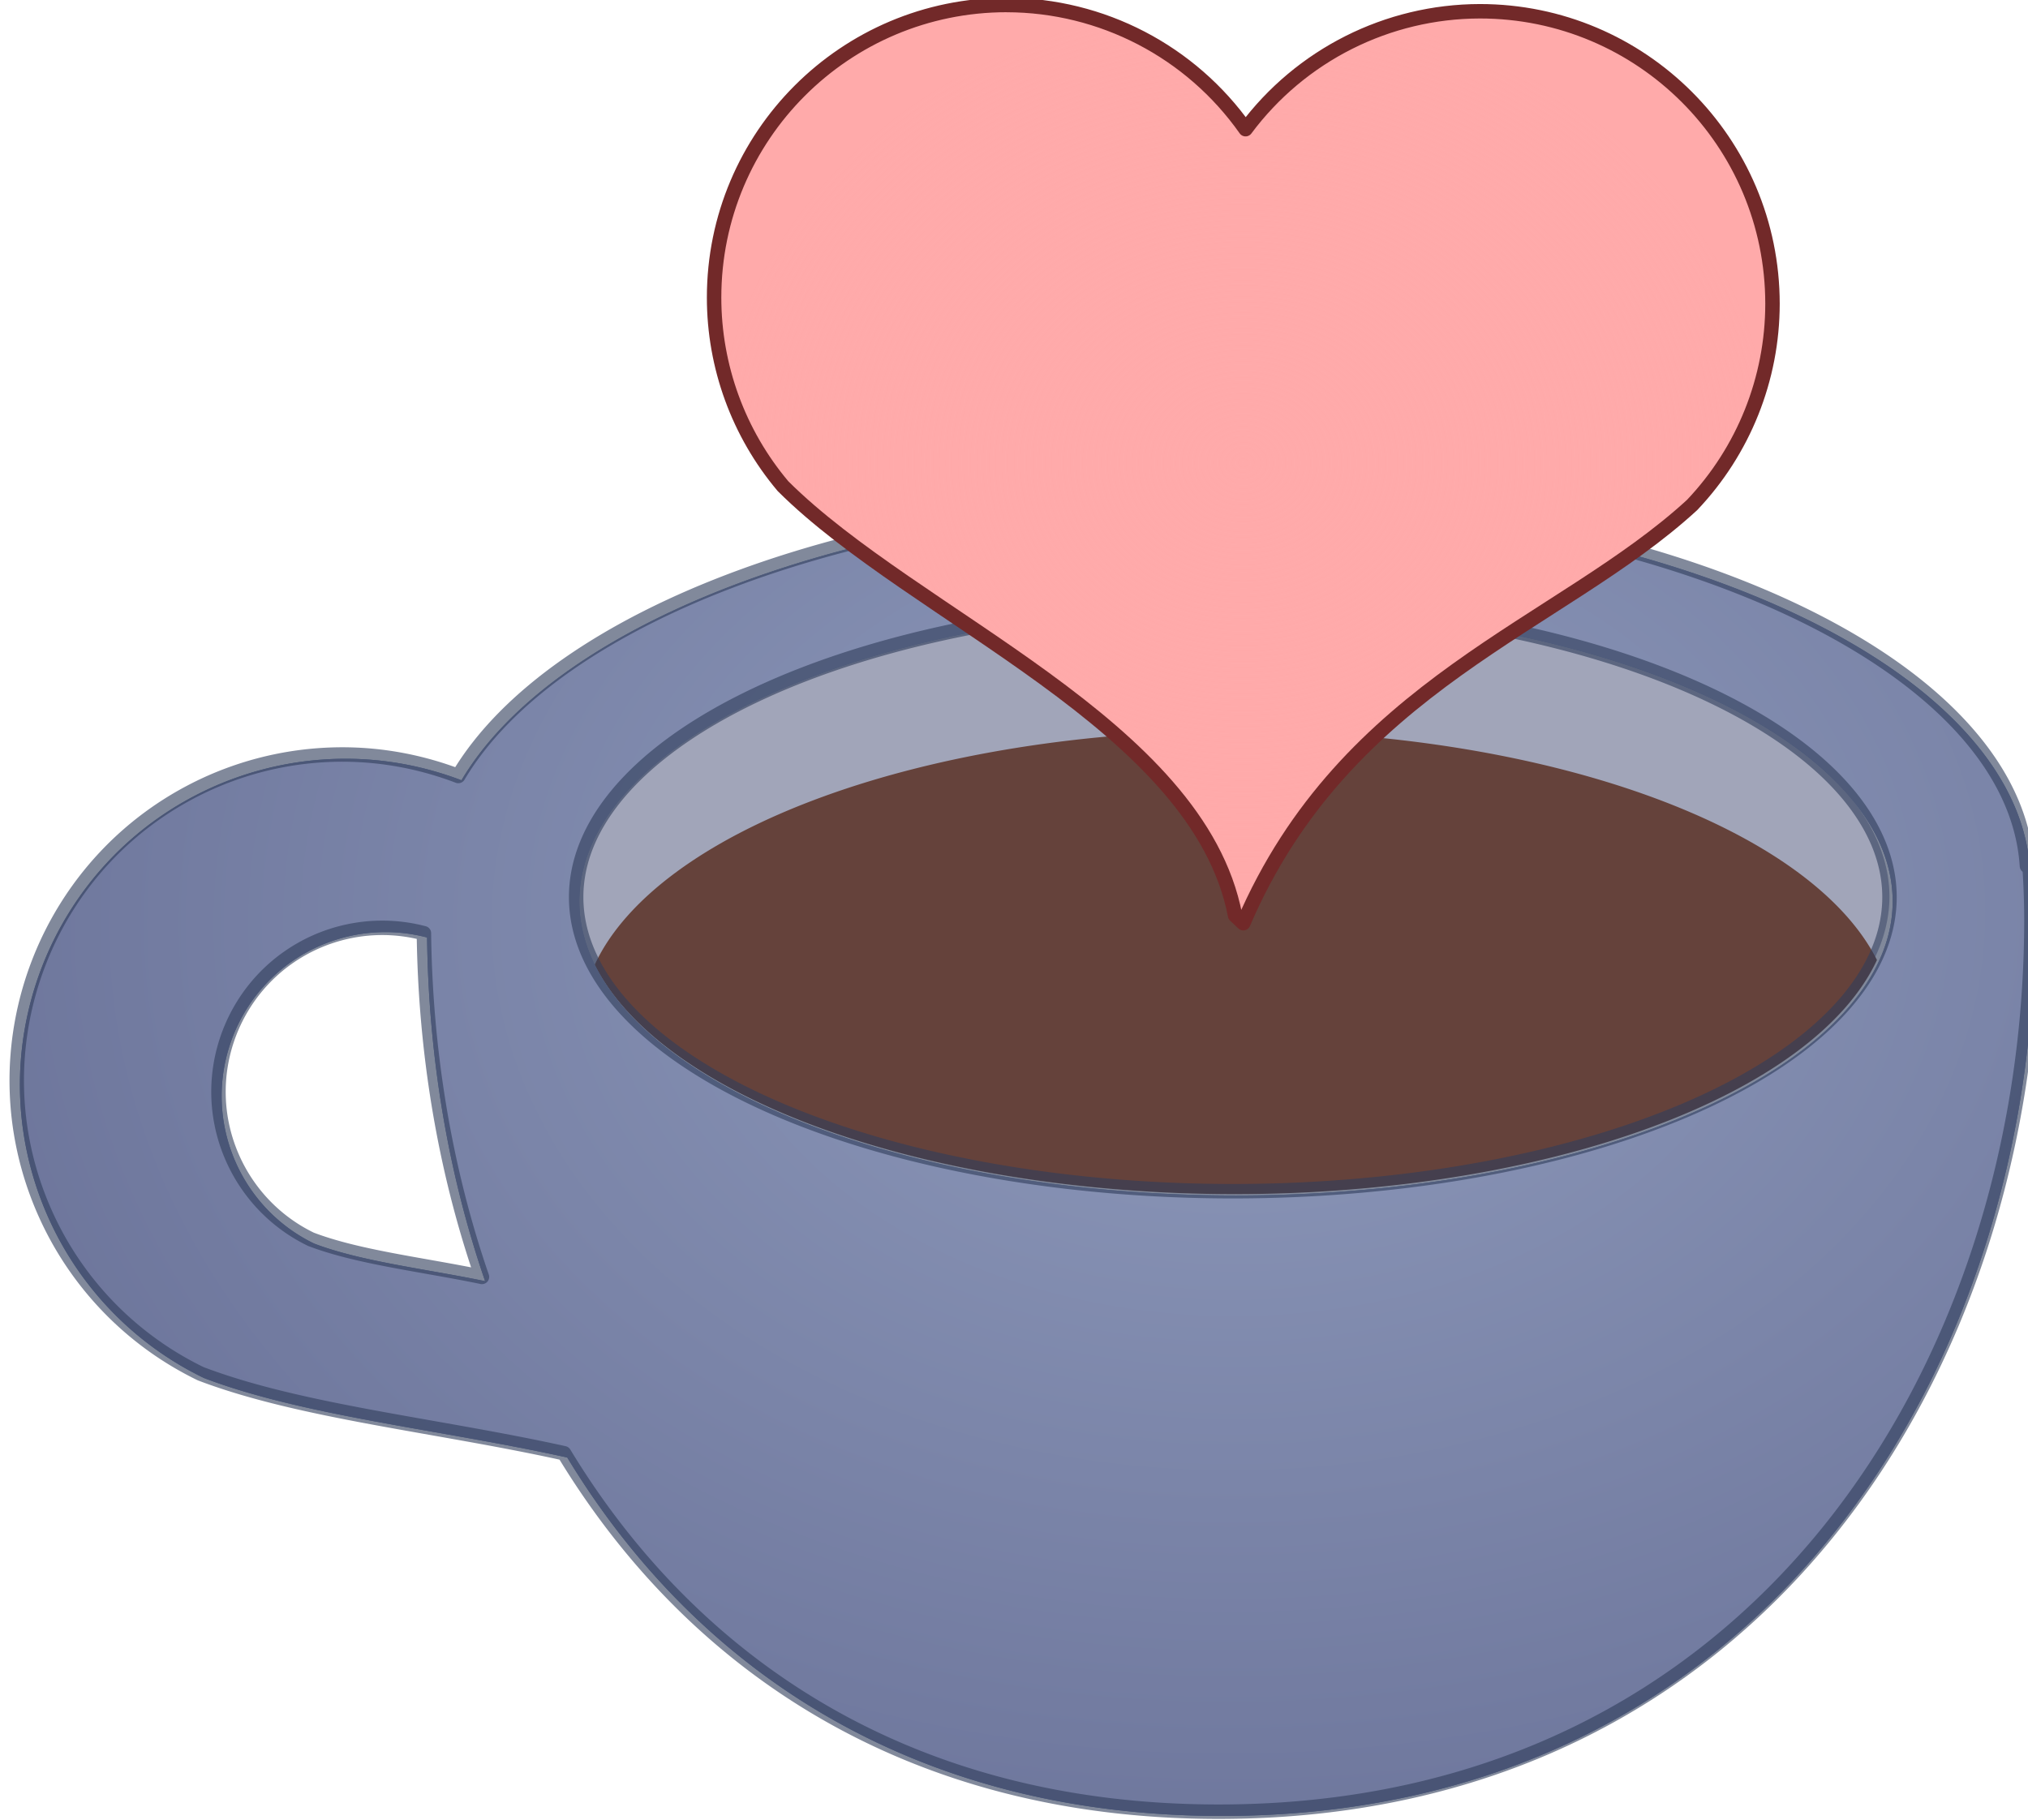 <?xml version="1.0" encoding="UTF-8" standalone="no"?>
<svg
   xmlns:dc="http://purl.org/dc/elements/1.1/"
   xmlns:cc="http://creativecommons.org/ns#"
   xmlns:rdf="http://www.w3.org/1999/02/22-rdf-syntax-ns#"
   xmlns:svg="http://www.w3.org/2000/svg"
   xmlns="http://www.w3.org/2000/svg"
   xmlns:xlink="http://www.w3.org/1999/xlink"
   width="29.49mm"
   height="26.472mm"
   viewBox="0 0 29.49 26.472"
   version="1.1"
   id="svg2116">
  <defs
     id="defs2110">
    <radialGradient
       xlink:href="#linearGradient936"
       id="radialGradient1000"
       cx="572.114"
       cy="-93.572"
       fx="572.114"
       fy="-93.572"
       r="31.166"
       gradientTransform="matrix(1.862,-0.028,0.021,1.38,-488.664,48.633)"
       gradientUnits="userSpaceOnUse" />
    <linearGradient
       id="linearGradient936">
      <stop
         style="stop-color:#8f9bbc;stop-opacity:1"
         offset="0"
         id="stop932" />
      <stop
         style="stop-color:#5e658d;stop-opacity:1"
         offset="1"
         id="stop934" />
    </linearGradient>
    <radialGradient
       xlink:href="#linearGradient1052"
       id="radialGradient1054"
       cx="574.806"
       cy="-110.531"
       fx="574.806"
       fy="-110.531"
       r="16.373"
       gradientTransform="matrix(1,0,0,0.868,0,-14.628)"
       gradientUnits="userSpaceOnUse" />
    <linearGradient
       id="linearGradient1052">
      <stop
         style="stop-color:#ffaaaa;stop-opacity:1;"
         offset="0"
         id="stop1048" />
      <stop
         style="stop-color:#ffaaaa;stop-opacity:0;"
         offset="1"
         id="stop1050" />
    </linearGradient>
  </defs>
  <g
     id="layer1"
     transform="translate(-137.958,-138.711)">
    <g
       style="display:inline;opacity:1;stop-opacity:1"
       transform="matrix(0.47,0,0,0.47,-114.122,197.41)"
       id="g8000">
      <path
         style="display:inline;opacity:1;fill:#a1a5b9;fill-opacity:1;stroke:none;stroke-width:0.559;stroke-linecap:round;stroke-linejoin:round;stroke-miterlimit:4;stroke-dasharray:none;stroke-dashoffset:0;stroke-opacity:0.945;stop-opacity:1"
         d="m 574.483,-106.233 a 20.316,9.101 0 0 0 -20.317,9.1 20.316,9.101 0 0 0 0.573,2.1 20.316,9.101 0 0 1 19.835,-7.155 20.316,9.101 0 0 1 19.737,7.008 20.316,9.101 0 0 0 0.488,-1.953 20.316,9.101 0 0 0 -20.317,-9.1 z"
         id="path4205-7-0" />
      <path
         style="display:inline;opacity:1;fill:#65423b;fill-opacity:1;stroke:none;stroke-width:0.559;stroke-linecap:round;stroke-linejoin:round;stroke-miterlimit:4;stroke-dasharray:none;stroke-dashoffset:0;stroke-opacity:0.747;stop-opacity:1"
         d="m 574.621,-102.28 a 20.316,9.101 0 0 0 -19.883,7.243 20.316,9.101 0 0 0 19.791,7.098 20.316,9.101 0 0 0 19.883,-7.245 20.316,9.101 0 0 0 -19.791,-7.096 z"
         id="path4205-7-2" />
      <path
         style="display:inline;opacity:1;fill:#617aa4;fill-opacity:1;stroke:none;stroke-width:0.447;stroke-linecap:round;stroke-linejoin:round;stroke-miterlimit:4;stroke-dasharray:none;stroke-dashoffset:0;stroke-opacity:1;stop-opacity:1"
         d="m 574.299,-109.332 c -11.254,0 -20.738,3.63 -23.681,8.586 -1.147,-0.437 -2.355,-0.664 -3.57,-0.666 -1.394,-0.002 -2.793,0.285 -4.104,0.866 -5.09,2.266 -7.379,8.229 -5.113,13.32 0.968,2.175 2.674,3.937 4.816,4.976 3.08,1.176 7.323,1.594 11.244,2.461 3.946,6.506 10.627,11.092 20.252,11.092 16.746,3.05e-4 25.146,-13.871 25.146,-27.607 -10e-4,-0.553 -0.021,-1.106 -0.059,-1.658 h -0.08 C 598.75,-104.335 587.656,-109.332 574.299,-109.332 Z m 0.282,3.232 a 20.316,9.101 0 0 1 20.317,9.101 20.316,9.101 0 0 1 -20.317,9.101 20.316,9.101 0 0 1 -20.317,-9.101 20.316,9.101 0 0 1 20.317,-9.101 z m -26.307,10.052 c 0.432,5.82e-4 0.861,0.057 1.28,0.167 0.043,3.633 0.634,7.263 1.796,10.635 -1.868,-0.385 -3.836,-0.608 -5.29,-1.163 -1.078,-0.522 -1.935,-1.409 -2.422,-2.503 -1.14,-2.561 0.012,-5.56 2.572,-6.7 0.659,-0.292 1.364,-0.437 2.065,-0.436 z"
         id="path4256-4" />
      <g
         transform="matrix(1.433,0,0,1.433,-331.078,-188.65)"
         style="display:inline;opacity:0.125;stop-opacity:1"
         id="g4567-0-0" />
      <path
         id="path4256-4-6"
         d="m 574.299,-109.332 c -11.254,0 -20.738,3.63 -23.681,8.586 -1.147,-0.437 -2.355,-0.664 -3.57,-0.666 -1.394,-0.002 -2.793,0.285 -4.104,0.866 -5.09,2.266 -7.379,8.23 -5.113,13.32 0.968,2.175 2.674,3.937 4.816,4.976 3.08,1.176 7.323,1.594 11.244,2.461 3.946,6.506 10.627,11.092 20.252,11.092 16.746,3.05e-4 25.146,-13.871 25.146,-27.607 -9e-4,-0.553 -0.021,-1.106 -0.059,-1.658 h -0.08 c -0.401,-6.372 -11.495,-11.369 -24.852,-11.369 z m 0.282,3.232 a 20.316,9.101 0 0 1 20.317,9.101 20.316,9.101 0 0 1 -20.317,9.101 20.316,9.101 0 0 1 -20.317,-9.101 20.316,9.101 0 0 1 20.317,-9.101 z m -26.307,10.052 c 0.432,5.8e-4 0.861,0.057 1.28,0.167 0.043,3.633 0.634,7.263 1.796,10.635 -1.868,-0.385 -3.836,-0.608 -5.29,-1.163 -1.078,-0.522 -1.935,-1.409 -2.422,-2.503 -1.14,-2.561 0.012,-5.56 2.572,-6.7 0.659,-0.292 1.364,-0.437 2.065,-0.436 z"
         style="display:inline;opacity:1;fill:url(#radialGradient1000);fill-opacity:1;stroke:none;stroke-width:0.447;stroke-linecap:round;stroke-linejoin:round;stroke-miterlimit:4;stroke-dasharray:none;stroke-dashoffset:0;stroke-opacity:1;stop-opacity:1" />
      <path
         style="display:inline;opacity:0.609;fill:none;fill-opacity:1;stroke:#313e5a;stroke-width:0.447;stroke-linecap:round;stroke-linejoin:round;stroke-miterlimit:4;stroke-dasharray:none;stroke-dashoffset:0;stroke-opacity:1;stop-opacity:1"
         d="m 574.201,-109.464 c -11.254,0 -20.738,3.63 -23.681,8.586 -1.147,-0.437 -2.355,-0.664 -3.57,-0.666 -1.394,-0.002 -2.793,0.285 -4.104,0.866 -5.09,2.266 -7.379,8.23 -5.113,13.32 0.968,2.175 2.674,3.937 4.816,4.976 3.08,1.176 7.323,1.594 11.244,2.461 3.946,6.506 10.627,11.092 20.252,11.092 16.746,3.04e-4 25.146,-13.871 25.146,-27.607 -9e-4,-0.553 -0.021,-1.106 -0.059,-1.658 h -0.08 c -0.401,-6.372 -11.495,-11.369 -24.852,-11.369 z m 0.282,3.232 a 20.316,9.101 0 0 1 20.317,9.101 20.316,9.101 0 0 1 -20.317,9.101 20.316,9.101 0 0 1 -20.317,-9.101 20.316,9.101 0 0 1 20.317,-9.101 z m -26.307,10.052 c 0.432,5.8e-4 0.861,0.057 1.28,0.167 0.043,3.633 0.634,7.263 1.796,10.635 -1.868,-0.385 -3.836,-0.608 -5.29,-1.163 -1.078,-0.522 -1.935,-1.409 -2.422,-2.503 -1.14,-2.561 0.012,-5.56 2.572,-6.7 0.659,-0.292 1.364,-0.437 2.065,-0.436 z"
         id="path4256-4-6-8" />
      <path
         id="path4256"
         d="m 567.487,-124.737 c -5,4e-5 -9.053,4.053 -9.053,9.053 -1.8e-4,2.136 0.755,4.204 2.132,5.837 4.083,4.069 12.847,7.383 13.987,13.284 l 0.254,0.239 c 3.174,-7.398 9.811,-9.198 13.884,-12.939 1.596,-1.681 2.487,-3.909 2.489,-6.227 -5e-5,-5 -4.053,-9.053 -9.053,-9.053 -2.857,0.004 -5.545,1.357 -7.25,3.649 -1.693,-2.405 -4.448,-3.837 -7.389,-3.842 z"
         style="opacity:1;fill:#ffaaaa;fill-opacity:1;stroke:none;stroke-width:0.447;stroke-linecap:round;stroke-linejoin:round;stroke-miterlimit:4;stroke-dasharray:none;stroke-dashoffset:0;stroke-opacity:1;stop-opacity:1" />
      <path
         style="display:inline;opacity:1;fill:url(#radialGradient1054);fill-opacity:1;stroke:none;stroke-width:0.447;stroke-linecap:round;stroke-linejoin:round;stroke-miterlimit:4;stroke-dasharray:none;stroke-dashoffset:0;stroke-opacity:1;stop-opacity:1"
         d="m 567.487,-124.737 c -5,4e-5 -9.053,4.053 -9.053,9.053 -1.8e-4,2.136 0.755,4.204 2.132,5.837 4.083,4.069 12.847,7.383 13.987,13.284 l 0.254,0.239 c 3.174,-7.398 9.811,-9.198 13.884,-12.939 1.596,-1.681 2.487,-3.909 2.489,-6.227 -5e-5,-5 -4.053,-9.053 -9.053,-9.053 -2.857,0.004 -5.545,1.357 -7.25,3.649 -1.693,-2.405 -4.448,-3.837 -7.389,-3.842 z"
         id="path4256-1" />
      <path
         style="display:inline;opacity:1;fill:none;fill-opacity:1;stroke:#722929;stroke-width:0.447;stroke-linecap:round;stroke-linejoin:round;stroke-miterlimit:4;stroke-dasharray:none;stroke-dashoffset:0;stroke-opacity:1;stop-opacity:1"
         d="m 567.487,-124.737 c -5,4e-5 -9.053,4.053 -9.053,9.053 -1.8e-4,2.136 0.755,4.204 2.132,5.837 4.083,4.069 12.847,7.383 13.987,13.284 l 0.254,0.239 c 3.174,-7.398 9.811,-9.198 13.884,-12.939 1.596,-1.681 2.487,-3.909 2.489,-6.227 -5e-5,-5 -4.053,-9.053 -9.053,-9.053 -2.857,0.004 -5.545,1.357 -7.25,3.649 -1.693,-2.405 -4.448,-3.837 -7.389,-3.842 z"
         id="path4256-2" />
    </g>
  </g>
</svg>
